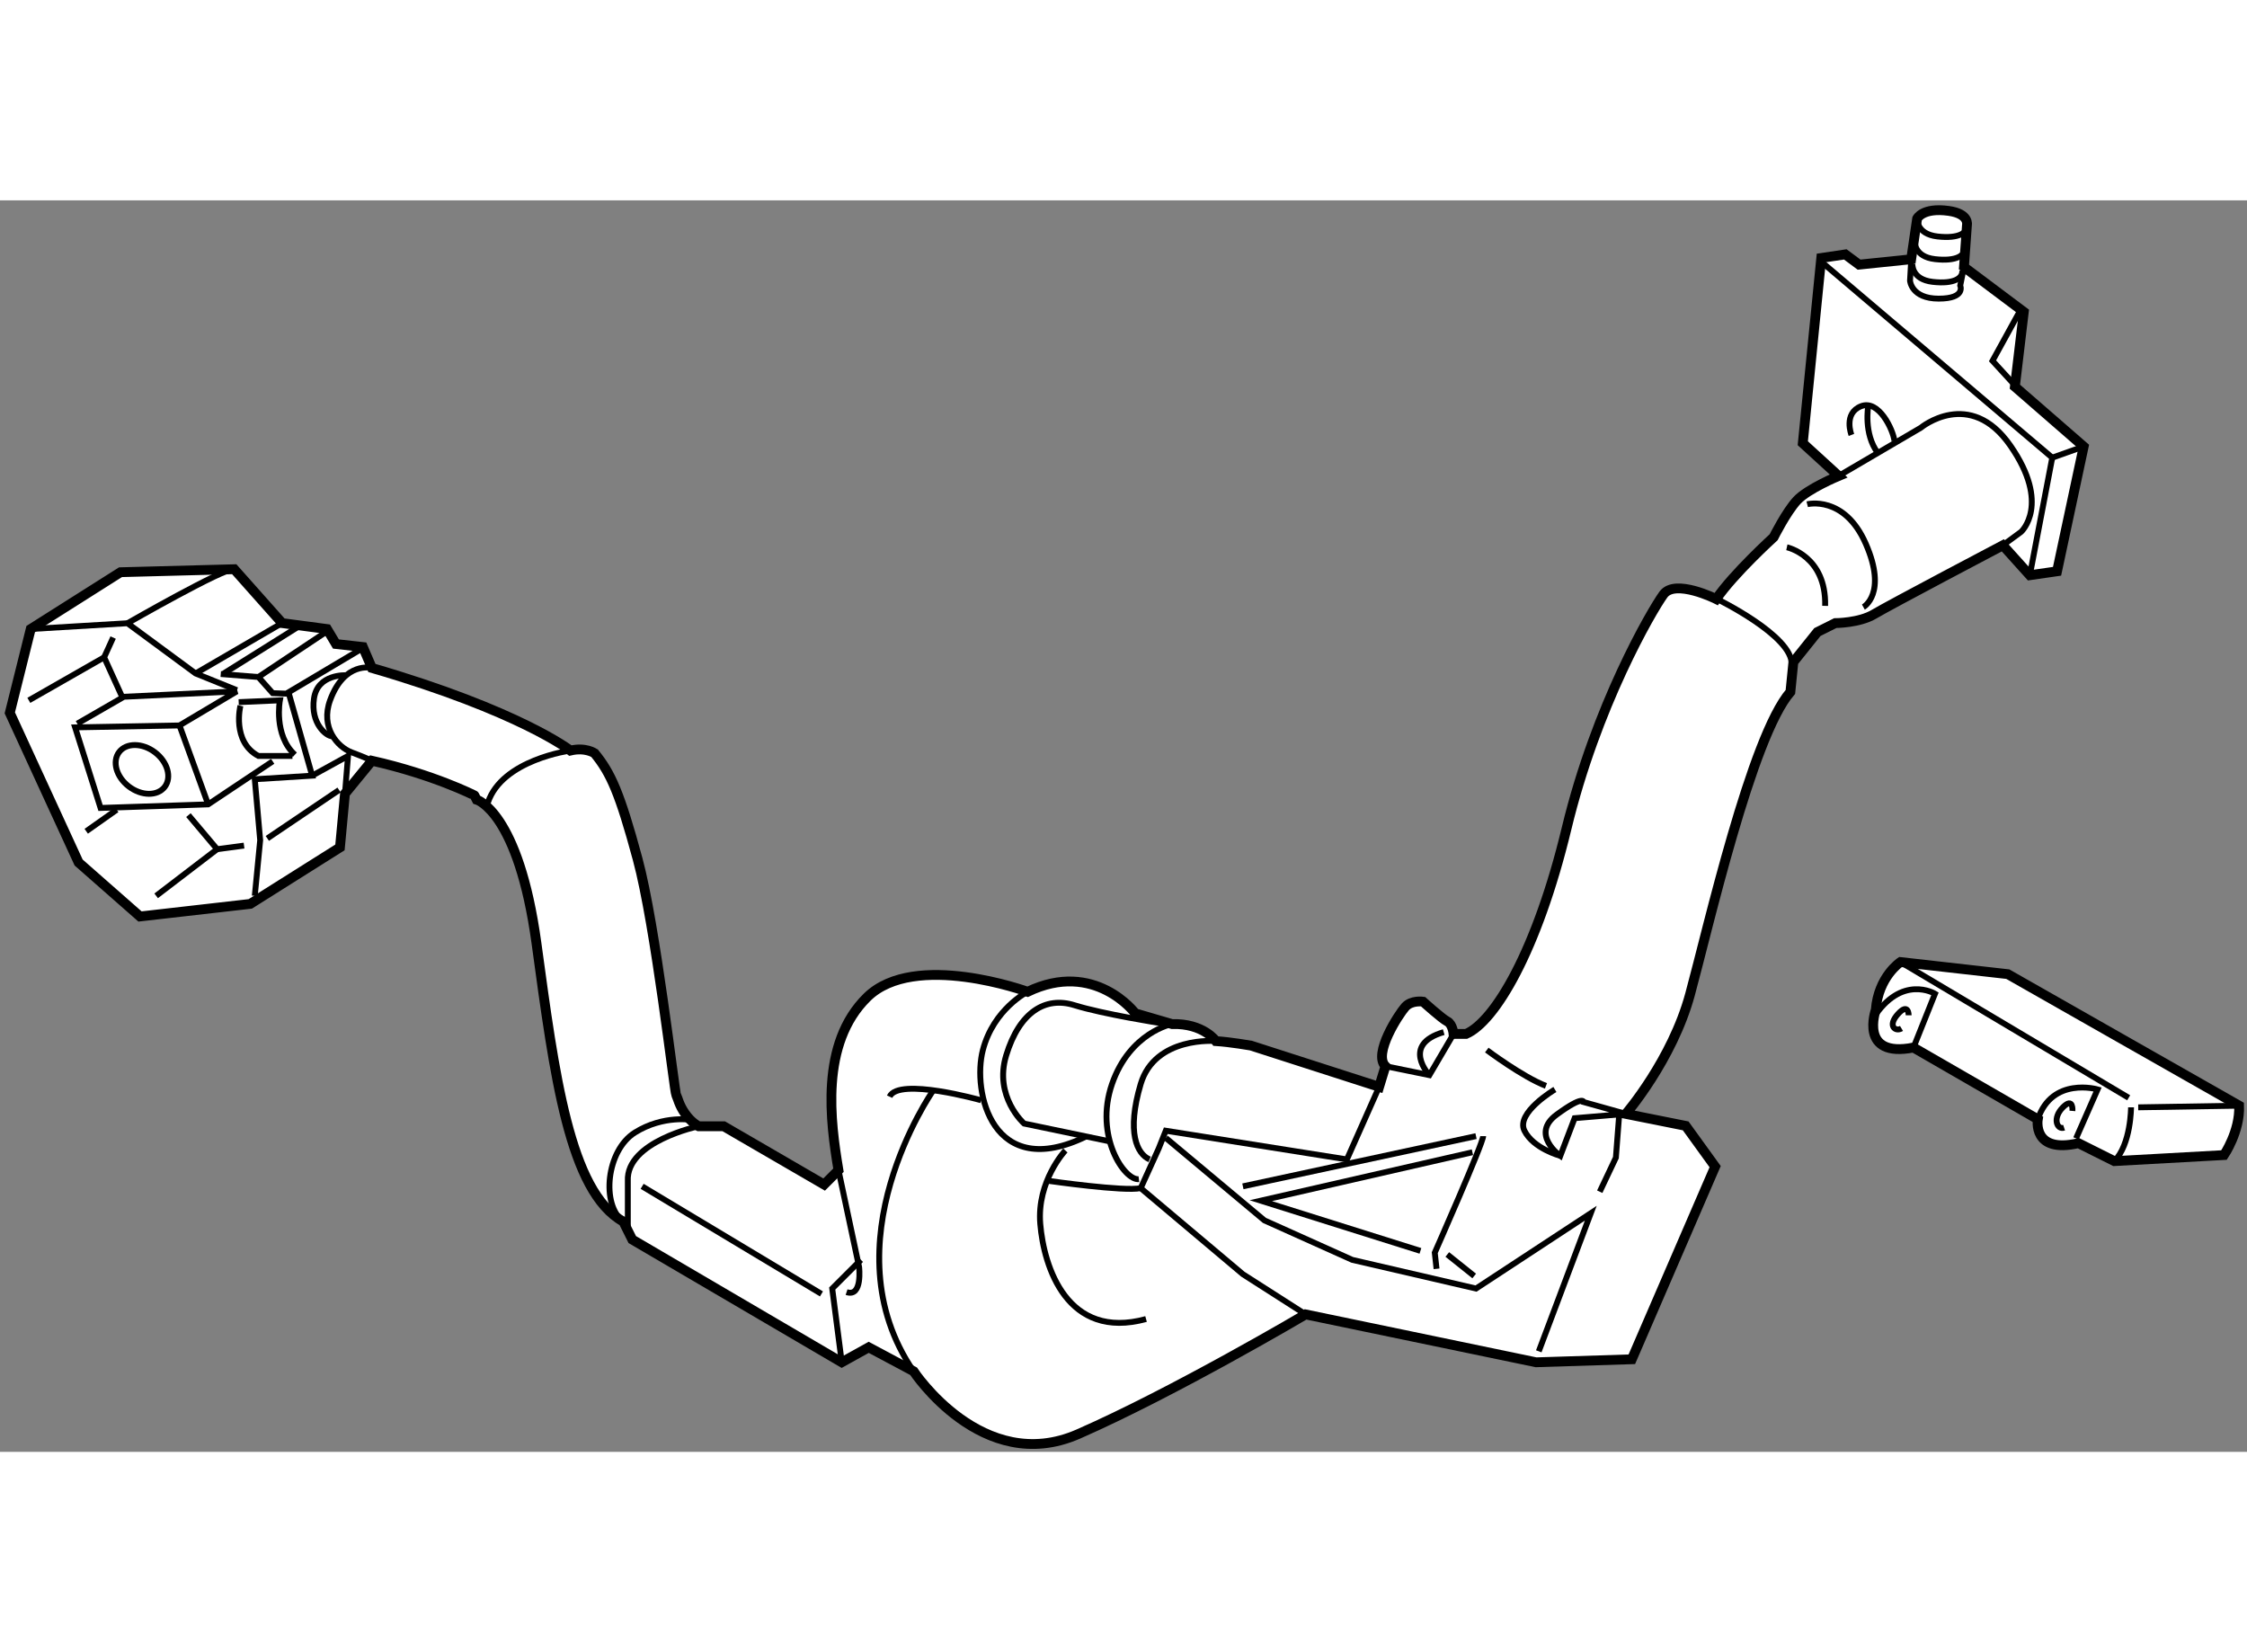 <?xml version="1.0" encoding="utf-8"?>
<!-- Generator: Adobe Illustrator 15.1.0, SVG Export Plug-In . SVG Version: 6.00 Build 0)  -->
<!DOCTYPE svg PUBLIC "-//W3C//DTD SVG 1.1//EN" "http://www.w3.org/Graphics/SVG/1.1/DTD/svg11.dtd">
<svg version="1.1" xmlns="http://www.w3.org/2000/svg" xmlns:xlink="http://www.w3.org/1999/xlink" x="0px" y="0px" width="244.8px"
	 height="180px" viewBox="121.399 5.466 114.658 63.86" enable-background="new 0 0 244.8 180" xml:space="preserve">
	
<rect x="121.399" y="5.466" width="114.658" height="63.86" fill="#808080" stroke="none"/>
	
<g><path fill="#FFFFFF" stroke="#000000" stroke-width="0.5" d="M140.377,34.06l-1.375,1.679l-0.256,2.744l-4.576,2.882l-5.627,0.642
				l-3.132-2.754l-3.512-7.636l1.067-4.277l4.582-2.9l5.803-0.153l2.444,2.749l2.29,0.304l0.457,0.764l1.375,0.153l0.459,1.069
				c7.566,2.201,10.129,4.215,10.129,4.215c0.777-0.183,1.234,0.137,1.234,0.137c0.824,1.007,1.281,2.014,2.196,5.399
				c0.916,3.386,1.876,11.851,1.967,12.034c0.092,0.183,0.138,0.503,0.457,0.96c0.321,0.458,0.687,0.641,0.687,0.641h1.282
				l5.123,2.974l0.732-0.732c-0.41-2.471-0.961-6.451,1.465-8.83c2.427-2.379,8.189-0.275,8.189-0.275
				c3.433-1.647,5.49,1.099,5.49,1.099l1.877,0.549c1.601-0.046,2.242,0.869,2.242,0.869c0.732,0.046,1.785,0.229,1.785,0.229
				l6.541,2.105l0.321-1.052c-0.642-0.64,0.685-2.654,1.006-3.02c0.32-0.366,0.914-0.275,0.914-0.275s0.961,0.869,1.234,1.007
				c0.277,0.137,0.322,0.64,0.322,0.64h0.641c1.464-0.64,3.613-4.209,5.125-10.477c1.509-6.269,4.345-11.119,4.941-11.942
				c0.593-0.823,2.697,0.229,2.697,0.229c0.87-1.281,2.93-3.156,2.93-3.156s0.64-1.281,1.188-1.876c0.55-0.594,2.127-1.25,2.127-1.25
				l-1.828-1.67l0.942-9.453l1.226-0.182l0.705,0.523l2.657-0.275l0.304-2.075c0,0,0.275-0.579,1.608-0.393
				c1.075,0.15,0.935,0.724,0.935,0.724l-0.153,2.139l3.054,2.29l-0.456,3.818l3.511,3.054l-1.359,6.365l-1.391,0.201l-1.375-1.527
				c0,0-5.802,3.055-6.565,3.512c-0.762,0.458-1.985,0.458-1.985,0.458l-0.915,0.458l-1.223,1.527l-0.153,1.527
				c-1.985,2.291-4.206,12.079-5.122,15.439c-0.915,3.36-3.276,6.093-3.276,6.093l3.055,0.611l1.503,2.08l-4.251,9.83l-4.887,0.154
				l-11.759-2.444c0,0-6.719,3.97-11.606,6.109c-4.887,2.139-8.397-3.207-8.397-3.207l-2.291-1.222l-1.376,0.764l-10.688-6.262
				l-0.458-0.917c-2.749-1.527-3.514-7.482-4.43-14.201c-0.916-6.717-3.054-7.33-3.054-7.33l-0.113-0.216
				C145.608,35.829,143.516,34.762,140.377,34.06z"></path><polyline fill="none" stroke="#000000" stroke-width="0.3" points="224.413,11.214 223.071,13.654 224.413,15.119 		"></polyline><path fill="none" stroke="#000000" stroke-width="0.3" d="M218.924,8.468l-0.062,1.098c0,0,0.062,0.915,1.462,0.915
				c1.403,0,1.1-0.67,1.1-0.67l0.193-0.948"></path><polyline fill="none" stroke="#000000" stroke-width="0.3" points="214.47,8.713 226.12,18.595 224.976,24.591 		"></polyline><line fill="none" stroke="#000000" stroke-width="0.3" x1="226.12" y1="18.595" x2="227.726" y2="18.025"></line><path fill="none" stroke="#000000" stroke-width="0.3" d="M215.222,19.525l4.188-2.455c0,0,2.501-2.074,4.575,0.915
				c2.075,2.99,0.55,4.392,0.55,4.392l-0.935,0.688"></path><path fill="none" stroke="#000000" stroke-width="0.3" d="M215.873,17.436c0,0-0.427-1.098,0.487-1.464
				c0.916-0.366,1.646,1.22,1.707,1.769"></path><path fill="none" stroke="#000000" stroke-width="0.3" d="M216.728,15.972c0,0-0.245,1.403,0.487,2.379"></path><path fill="none" stroke="#000000" stroke-width="0.3" d="M219.228,6.393c0,0-0.062,0.792,1.037,0.916
				c1.098,0.124,1.547-0.195,1.506-0.584"></path><path fill="none" stroke="#000000" stroke-width="0.3" d="M219.106,7.551c0,0-0.062,0.792,1.035,0.915
				c1.1,0.124,1.549-0.194,1.507-0.584"></path><path fill="none" stroke="#000000" stroke-width="0.3" d="M218.984,8.709c0,0-0.061,0.792,1.037,0.916
				c1.1,0.124,1.547-0.194,1.505-0.584"></path><path fill="none" stroke="#000000" stroke-width="0.3" d="M208.979,25.793c0,0,3.904,1.89,3.842,3.354"></path><path fill="none" stroke="#000000" stroke-width="0.3" d="M212.577,23.169c0,0,2.015,0.427,1.954,2.989"></path><path fill="none" stroke="#000000" stroke-width="0.3" d="M213.616,20.973c0,0,1.891-0.488,2.988,2.013
				c1.119,2.554-0.122,3.234-0.122,3.234"></path><path fill="none" stroke="#000000" stroke-width="0.3" d="M175.761,53.947c0,0-1.464,1.555-1.28,3.751
				c0.182,2.196,1.373,5.949,5.398,4.85"></path><polyline fill="none" stroke="#000000" stroke-width="0.3" points="179.604,55.869 184.82,60.261 188.021,62.31 		"></polyline><polyline fill="none" stroke="#000000" stroke-width="0.3" points="180.886,53.307 185.919,57.515 190.401,59.529 196.716,60.993 
				202.572,57.149 199.918,64.196 		"></polyline><polyline fill="none" stroke="#000000" stroke-width="0.3" points="203.029,56.052 203.853,54.313 204.036,51.934 		"></polyline><path fill="none" stroke="#000000" stroke-width="0.3" d="M204.36,52.079l-2.612,0.221l-0.731,1.921c0,0-1.556-1.099-0.183-2.105
				c1.372-1.006,1.372-0.64,1.372-0.64L204.36,52.079z"></path><path fill="none" stroke="#000000" stroke-width="0.3" d="M197.081,53.215c0,0.366-2.47,5.948-2.47,5.948l0.091,0.823"></path><line fill="none" stroke="#000000" stroke-width="0.3" x1="184.82" y1="55.777" x2="196.716" y2="53.215"></line><polyline fill="none" stroke="#000000" stroke-width="0.3" points="195.572,47.999 194.336,50.104 192.096,49.646 		"></polyline><path fill="none" stroke="#000000" stroke-width="0.3" d="M194.336,50.104c0,0-1.464-1.556,0.732-2.196"></path><path fill="none" stroke="#000000" stroke-width="0.3" d="M197.265,48.823c0,0,1.83,1.372,3.02,1.829"></path><path fill="none" stroke="#000000" stroke-width="0.3" d="M200.741,50.835c0,0-2.012,1.189-1.554,2.104
				c0.456,0.916,1.829,1.282,1.829,1.282"></path><path fill="none" stroke="#000000" stroke-width="0.3" d="M191.774,50.698l-1.647,3.706l-9.241-1.464l-0.366,0.916l-0.915,2.014
				c-0.824,0.183-4.667-0.367-4.667-0.367"></path><line fill="none" stroke="#000000" stroke-width="0.3" x1="195.25" y1="59.254" x2="196.624" y2="60.352"></line><polyline fill="none" stroke="#000000" stroke-width="0.3" points="193.879,59.071 185.734,56.509 196.533,54.038 		"></polyline><path fill="none" stroke="#000000" stroke-width="0.3" d="M183.448,48.365c0,0-3.112-0.274-3.844,2.197
				c-0.732,2.47-0.184,3.568,0.457,3.842"></path><path fill="none" stroke="#000000" stroke-width="0.3" d="M181.206,47.496c0,0-2.15,0.412-3.066,3.066
				c-0.914,2.653,0.641,4.94,1.374,4.849"></path><path fill="none" stroke="#000000" stroke-width="0.3" d="M178.049,53.489l-4.393-0.915c0,0-1.557-1.373-0.914-3.477
				c0.679-2.232,2.012-3.02,3.477-2.563s4.391,0.915,4.391,0.915"></path><path fill="none" stroke="#000000" stroke-width="0.3" d="M173.839,45.848c0,0-1.739,0.87-2.287,2.975
				c-0.55,2.104,0.458,6.772,5.307,4.392"></path><path fill="none" stroke="#000000" stroke-width="0.3" d="M171.46,51.385c0,0-4.209-1.19-4.667-0.183"></path><path fill="none" stroke="#000000" stroke-width="0.3" d="M168.99,50.927c0,0-5.423,7.798-0.973,14.285"></path><path fill="none" stroke="#000000" stroke-width="0.3" d="M164.185,54.953l1.052,4.941c0,0,0.184,1.556-0.64,1.281"></path><polyline fill="none" stroke="#000000" stroke-width="0.3" points="165.329,59.529 163.865,60.993 164.351,64.753 		"></polyline><path fill="none" stroke="#000000" stroke-width="0.3" d="M157.047,52.711c0,0-3.705,0.778-3.612,2.791v2.654"></path><line fill="none" stroke="#000000" stroke-width="0.3" x1="154.165" y1="55.777" x2="163.315" y2="61.267"></line><path fill="none" stroke="#000000" stroke-width="0.3" d="M156.728,52.392c0,0-1.464-0.275-2.93,0.64
				c-1.462,0.916-1.736,3.689-0.593,4.544"></path><path fill="none" stroke="#000000" stroke-width="0.3" d="M150.506,33.541c0,0-3.479,0.458-4.211,2.654"></path><path fill="none" stroke="#000000" stroke-width="0.3" d="M140.377,29.326c0,0-1.401-0.36-2.135,1.652
				c-0.5,1.378,0.368,2.379,1.1,2.654c0.731,0.274,1.035,0.427,1.035,0.427"></path><polyline fill="none" stroke="#000000" stroke-width="0.3" points="122.967,27.339 127.903,27.044 131.379,29.606 133.488,30.46 
						"></polyline><line fill="none" stroke="#000000" stroke-width="0.3" x1="135.796" y1="27.035" x2="131.379" y2="29.606"></line><path fill="none" stroke="#000000" stroke-width="0.3" d="M133.352,24.286c-0.507-0.079-5.448,2.758-5.448,2.758"></path><polyline fill="none" stroke="#000000" stroke-width="0.3" points="127.172,27.775 126.713,28.783 127.629,30.796 		"></polyline><line fill="none" stroke="#000000" stroke-width="0.3" x1="126.713" y1="28.783" x2="122.87" y2="30.979"></line><line fill="none" stroke="#000000" stroke-width="0.3" x1="127.355" y1="36.561" x2="125.799" y2="37.659"></line><polyline fill="none" stroke="#000000" stroke-width="0.3" points="135.314,34.09 132.021,36.287 126.53,36.469 125.231,32.358 
				130.558,32.26 133.483,30.521 127.72,30.796 125.341,32.168 		"></polyline><line fill="none" stroke="#000000" stroke-width="0.3" x1="130.558" y1="32.26" x2="132.021" y2="36.287"></line><path fill="none" stroke="#000000" stroke-width="0.3" d="M133.667,31.253c0,0-0.456,1.831,0.916,2.562h1.739"></path><path fill="none" stroke="#000000" stroke-width="0.3" d="M139.067,29.698c0,0-1.465-0.092-1.647,1.19
				c-0.183,1.281,0.639,1.921,0.916,1.921"></path><polyline fill="none" stroke="#000000" stroke-width="0.3" points="134.4,40.954 134.675,38.116 134.4,35.005 137.328,34.822 
				136.141,30.642 135.314,30.612 134.583,29.789 132.663,29.636 		"></polyline><line fill="none" stroke="#000000" stroke-width="0.3" x1="135.04" y1="38.024" x2="138.701" y2="35.554"></line><polyline fill="none" stroke="#000000" stroke-width="0.3" points="131.014,36.835 132.479,38.574 133.852,38.391 		"></polyline><line fill="none" stroke="#000000" stroke-width="0.3" x1="132.479" y1="38.574" x2="129.367" y2="40.954"></line><line fill="none" stroke="#000000" stroke-width="0.3" x1="134.583" y1="29.789" x2="138.063" y2="27.472"></line><line fill="none" stroke="#000000" stroke-width="0.3" x1="136.048" y1="30.612" x2="139.893" y2="28.325"></line><line fill="none" stroke="#000000" stroke-width="0.3" x1="132.815" y1="29.606" x2="136.565" y2="27.257"></line><path fill="none" stroke="#000000" stroke-width="0.3" d="M133.578,31.07l2.103-0.092c0,0-0.333,1.769,0.764,2.775"></path><polyline fill="none" stroke="#000000" stroke-width="0.3" points="139.002,35.738 139.158,33.815 137.328,34.822 		"></polyline><ellipse transform="matrix(0.605 -0.796 0.796 0.605 23.39 116.052)" fill="none" stroke="#000000" stroke-width="0.3" cx="128.636" cy="34.457" rx="1.098" ry="1.464"></ellipse></g>



	
<g><path fill="#FFFFFF" stroke="#000000" stroke-width="0.5" d="M234.884,54.181c0,0,0.822-1.207,0.771-2.52l-11.804-6.711
				l-5.477-0.618c0,0-1.131,0.747-1.26,2.444c0,0-0.882,2.469,1.924,1.92l6.344,3.66c0,0-0.306,1.769,2.075,1.22l1.829,0.915
				L234.884,54.181z"></path><path fill="none" stroke="#000000" stroke-width="0.3" d="M230.14,51.746c0,0,0.001,1.89-0.854,2.746"></path><path fill="none" stroke="#000000" stroke-width="0.3" d="M230.506,51.746c0.245,0,5.148-0.084,5.148-0.084"></path><line fill="none" stroke="#000000" stroke-width="0.3" x1="218.374" y1="44.333" x2="230.019" y2="51.259"></line><path fill="none" stroke="#000000" stroke-width="0.3" d="M227.333,53.333l1.1-2.502c0,0-2.318-0.67-3.051,1.525"></path><path fill="none" stroke="#000000" stroke-width="0.3" d="M219.038,48.696l1.098-2.746c0,0-1.709-1.036-3.173,1.282"></path><path fill="none" stroke="#000000" stroke-width="0.3" d="M218.793,47.049c0,0,0-0.672-0.549-0.062s-0.122,0.916,0.183,0.733"></path><path fill="none" stroke="#000000" stroke-width="0.3" d="M227.149,51.929c0,0,0.063-0.732-0.487-0.183
				c-0.548,0.549-0.304,1.161,0.062,1.038"></path></g>


</svg>